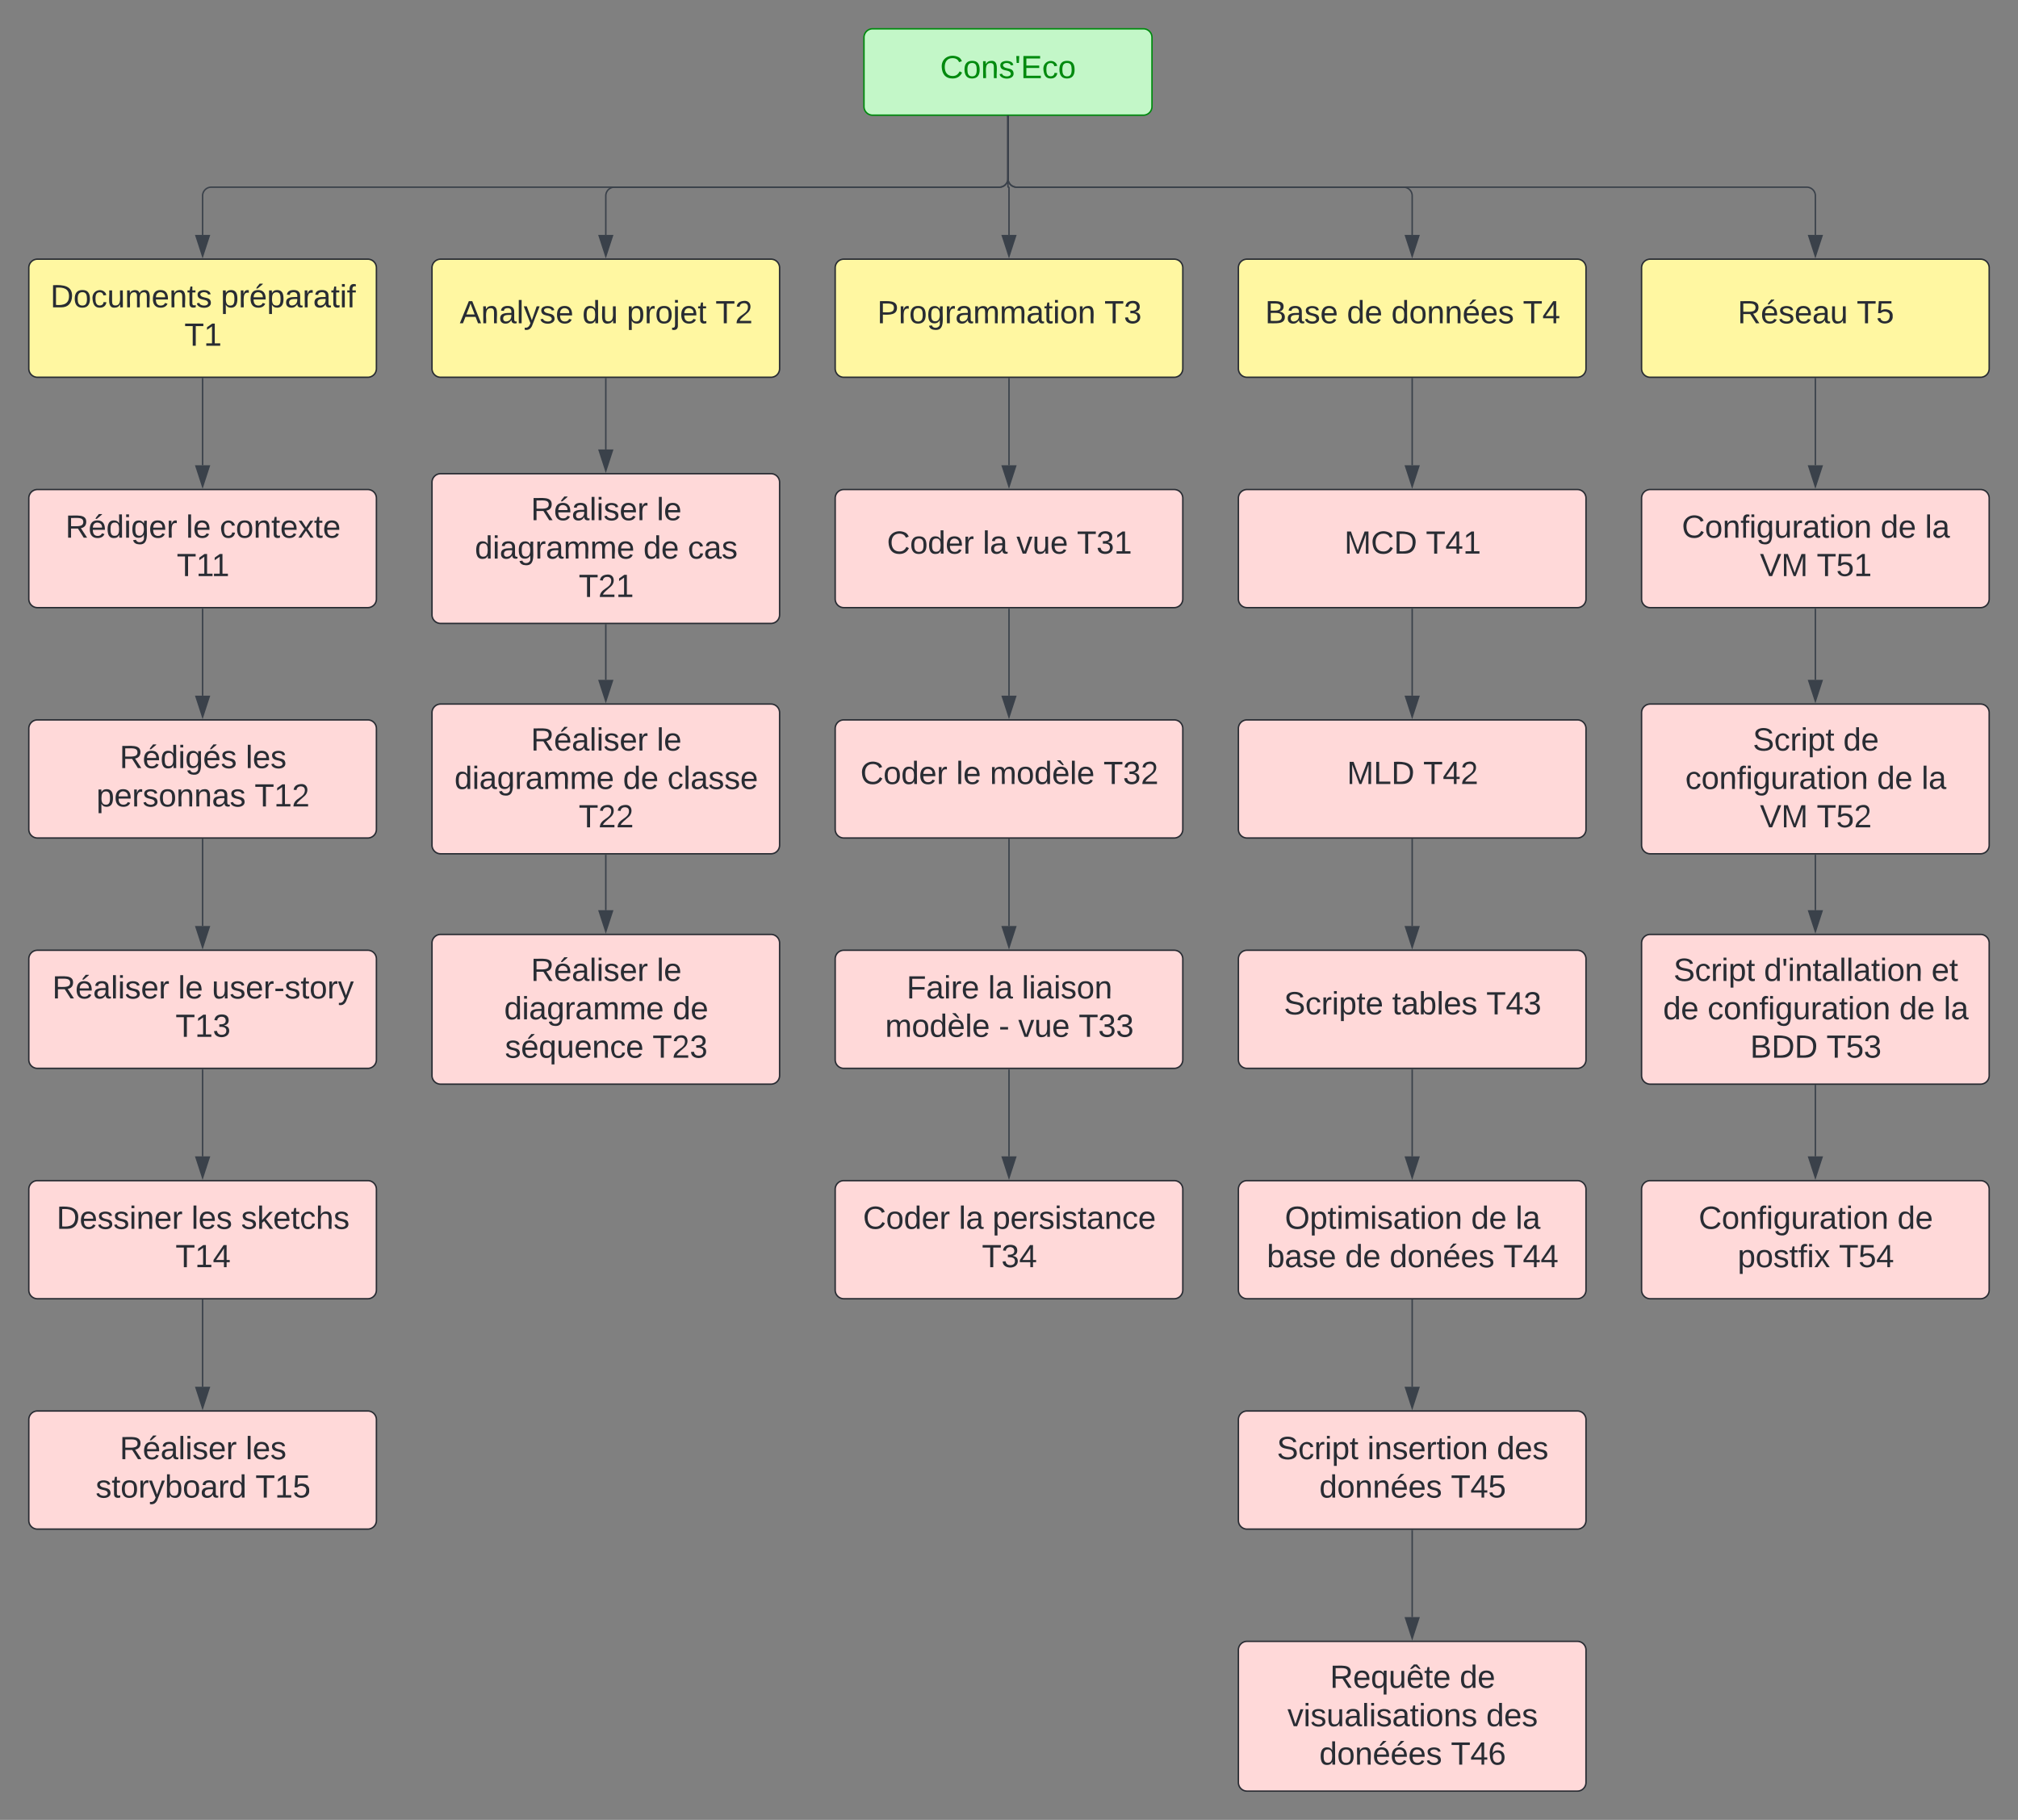 <svg xmlns="http://www.w3.org/2000/svg" xmlns:xlink="http://www.w3.org/1999/xlink" xmlns:lucid="lucid" width="1401.41" height="1264"><rect width="100%" height="100%" fill="#808080" stroke="none"/><g transform="translate(-120 -20)" lucid:page-tab-id="0_0"><path d="M720 46a6 6 0 0 1 6-6h188a6 6 0 0 1 6 6v48a6 6 0 0 1-6 6H726a6 6 0 0 1-6-6z" stroke="#008a0e" fill="#c3f7c8"/><use xlink:href="#a" transform="matrix(1,0,0,1,732,52) translate(40.87 22.278)"/><path d="M140 206a6 6 0 0 1 6-6h229.4a6 6 0 0 1 6 6v70.03a6 6 0 0 1-6 6H146a6 6 0 0 1-6-6z" stroke="#282c33" fill="#fff7a1"/><use xlink:href="#b" transform="matrix(1,0,0,1,152,212) translate(2.981 21.465)"/><use xlink:href="#c" transform="matrix(1,0,0,1,152,212) translate(121.377 21.465)"/><use xlink:href="#d" transform="matrix(1,0,0,1,152,212) translate(96.068 48.132)"/><path d="M420 206a6 6 0 0 1 6-6h229.4a6 6 0 0 1 6 6v70.03a6 6 0 0 1-6 6H426a6 6 0 0 1-6-6z" stroke="#282c33" fill="#fff7a1"/><use xlink:href="#e" transform="matrix(1,0,0,1,432,212) translate(7.272 32.528)"/><use xlink:href="#f" transform="matrix(1,0,0,1,432,212) translate(92.395 32.528)"/><use xlink:href="#g" transform="matrix(1,0,0,1,432,212) translate(123.259 32.528)"/><use xlink:href="#h" transform="matrix(1,0,0,1,432,212) translate(184.864 32.528)"/><path d="M700 206a6 6 0 0 1 6-6h229.4a6 6 0 0 1 6 6v70.03a6 6 0 0 1-6 6H706a6 6 0 0 1-6-6z" stroke="#282c33" fill="#fff7a1"/><use xlink:href="#i" transform="matrix(1,0,0,1,712,212) translate(17.21 32.528)"/><use xlink:href="#j" transform="matrix(1,0,0,1,712,212) translate(174.926 32.528)"/><path d="M980 206a6 6 0 0 1 6-6h229.4a6 6 0 0 1 6 6v70.03a6 6 0 0 1-6 6H986a6 6 0 0 1-6-6z" stroke="#282c33" fill="#fff7a1"/><use xlink:href="#k" transform="matrix(1,0,0,1,992,212) translate(6.562 32.528)"/><use xlink:href="#l" transform="matrix(1,0,0,1,992,212) translate(63.352 32.528)"/><use xlink:href="#m" transform="matrix(1,0,0,1,992,212) translate(94.216 32.528)"/><use xlink:href="#n" transform="matrix(1,0,0,1,992,212) translate(185.574 32.528)"/><path d="M1260 206a6 6 0 0 1 6-6h229.4a6 6 0 0 1 6 6v70.03a6 6 0 0 1-6 6H1266a6 6 0 0 1-6-6z" stroke="#282c33" fill="#fff7a1"/><use xlink:href="#o" transform="matrix(1,0,0,1,1272,212) translate(54.741 32.528)"/><use xlink:href="#p" transform="matrix(1,0,0,1,1272,212) translate(137.395 32.528)"/><path d="M820 100.96V144a6 6 0 0 1-6 6H266.7a6 6 0 0 0-6 6v27.15" stroke="#3a414a" fill="none"/><path d="M820.5 100.98h-1v-.52h1z" stroke="#3a414a" stroke-width=".05" fill="#3a414a"/><path d="M260.7 197.92l-4.63-14.27h9.27z" stroke="#3a414a" fill="#3a414a"/><path d="M820 100.96V144a6 6 0 0 1-6 6H546.7a6 6 0 0 0-6 6v27.15" stroke="#3a414a" fill="none"/><path d="M820.5 100.98h-1v-.52h1z" stroke="#3a414a" stroke-width=".05" fill="#3a414a"/><path d="M540.7 197.92l-4.63-14.27h9.27z" stroke="#3a414a" fill="#3a414a"/><path d="M820 100.96v48.7a.35.35 0 0 0 .35.34.35.35 0 0 1 .36.35v32.8" stroke="#3a414a" fill="none"/><path d="M820.5 100.98h-1v-.52h1z" stroke="#3a414a" stroke-width=".05" fill="#3a414a"/><path d="M820.7 197.92l-4.63-14.27h9.27z" stroke="#3a414a" fill="#3a414a"/><path d="M820 100.96V144a6 6 0 0 0 6 6h268.7a6 6 0 0 1 6 6v27.15" stroke="#3a414a" fill="none"/><path d="M820.5 100.98h-1v-.52h1z" stroke="#3a414a" stroke-width=".05" fill="#3a414a"/><path d="M1100.7 197.92l-4.63-14.27h9.27z" stroke="#3a414a" fill="#3a414a"/><path d="M820 100.96V144a6 6 0 0 0 6 6h548.7a6 6 0 0 1 6 6v27.15" stroke="#3a414a" fill="none"/><path d="M820.5 100.98h-1v-.52h1z" stroke="#3a414a" stroke-width=".05" fill="#3a414a"/><path d="M1380.7 197.92l-4.63-14.27h9.27z" stroke="#3a414a" fill="#3a414a"/><path d="M820.7 283v60.15" stroke="#3a414a" fill="none"/><path d="M821.2 283h-1v-.5h1z" stroke="#3a414a" stroke-width=".05" fill="#3a414a"/><path d="M820.7 357.92l-4.63-14.27h9.27z" stroke="#3a414a" fill="#3a414a"/><path d="M700 366a6 6 0 0 1 6-6h229.4a6 6 0 0 1 6 6v70.03a6 6 0 0 1-6 6H706a6 6 0 0 1-6-6z" stroke="#282c33" fill="#ffd9d9"/><use xlink:href="#q" transform="matrix(1,0,0,1,712,372) translate(23.938 32.528)"/><use xlink:href="#r" transform="matrix(1,0,0,1,712,372) translate(90.481 32.528)"/><use xlink:href="#s" transform="matrix(1,0,0,1,712,372) translate(113.877 32.528)"/><use xlink:href="#t" transform="matrix(1,0,0,1,712,372) translate(155.852 32.528)"/><path d="M820.7 443v60.15" stroke="#3a414a" fill="none"/><path d="M821.2 443h-1v-.5h1z" stroke="#3a414a" stroke-width=".05" fill="#3a414a"/><path d="M820.7 517.92l-4.63-14.27h9.27z" stroke="#3a414a" fill="#3a414a"/><path d="M700 526a6 6 0 0 1 6-6h229.4a6 6 0 0 1 6 6v70.03a6 6 0 0 1-6 6H706a6 6 0 0 1-6-6z" stroke="#282c33" fill="#ffd9d9"/><use xlink:href="#q" transform="matrix(1,0,0,1,712,532) translate(5.481 32.528)"/><use xlink:href="#u" transform="matrix(1,0,0,1,712,532) translate(72.025 32.528)"/><use xlink:href="#v" transform="matrix(1,0,0,1,712,532) translate(95.42 32.528)"/><use xlink:href="#w" transform="matrix(1,0,0,1,712,532) translate(174.309 32.528)"/><path d="M820.7 603v60.15" stroke="#3a414a" fill="none"/><path d="M821.2 603h-1v-.5h1z" stroke="#3a414a" stroke-width=".05" fill="#3a414a"/><path d="M820.7 677.92l-4.63-14.27h9.27z" stroke="#3a414a" fill="#3a414a"/><path d="M700 686a6 6 0 0 1 6-6h229.4a6 6 0 0 1 6 6v70.03a6 6 0 0 1-6 6H706a6 6 0 0 1-6-6z" stroke="#282c33" fill="#ffd9d9"/><use xlink:href="#x" transform="matrix(1,0,0,1,712,692) translate(37.611 21.465)"/><use xlink:href="#r" transform="matrix(1,0,0,1,712,692) translate(94.216 21.465)"/><use xlink:href="#y" transform="matrix(1,0,0,1,712,692) translate(117.611 21.465)"/><use xlink:href="#v" transform="matrix(1,0,0,1,712,692) translate(22.704 48.132)"/><use xlink:href="#z" transform="matrix(1,0,0,1,712,692) translate(101.593 48.132)"/><use xlink:href="#s" transform="matrix(1,0,0,1,712,692) translate(115.111 48.132)"/><use xlink:href="#A" transform="matrix(1,0,0,1,712,692) translate(157.086 48.132)"/><path d="M820.7 763v60.15" stroke="#3a414a" fill="none"/><path d="M821.2 763h-1v-.5h1z" stroke="#3a414a" stroke-width=".05" fill="#3a414a"/><path d="M820.7 837.92l-4.63-14.27h9.27z" stroke="#3a414a" fill="#3a414a"/><path d="M700 846a6 6 0 0 1 6-6h229.4a6 6 0 0 1 6 6v70.03a6 6 0 0 1-6 6H706a6 6 0 0 1-6-6z" stroke="#282c33" fill="#ffd9d9"/><use xlink:href="#q" transform="matrix(1,0,0,1,712,852) translate(7.302 21.465)"/><use xlink:href="#r" transform="matrix(1,0,0,1,712,852) translate(73.846 21.465)"/><use xlink:href="#B" transform="matrix(1,0,0,1,712,852) translate(97.241 21.465)"/><use xlink:href="#C" transform="matrix(1,0,0,1,712,852) translate(89.895 48.132)"/><path d="M140 366a6 6 0 0 1 6-6h229.4a6 6 0 0 1 6 6v70.03a6 6 0 0 1-6 6H146a6 6 0 0 1-6-6z" stroke="#282c33" fill="#ffd9d9"/><use xlink:href="#D" transform="matrix(1,0,0,1,152,372) translate(13.444 21.465)"/><use xlink:href="#u" transform="matrix(1,0,0,1,152,372) translate(97.21 21.465)"/><use xlink:href="#E" transform="matrix(1,0,0,1,152,372) translate(120.605 21.465)"/><use xlink:href="#F" transform="matrix(1,0,0,1,152,372) translate(90.728 48.132)"/><path d="M140 526a6 6 0 0 1 6-6h229.4a6 6 0 0 1 6 6v70.03a6 6 0 0 1-6 6H146a6 6 0 0 1-6-6z" stroke="#282c33" fill="#ffd9d9"/><use xlink:href="#G" transform="matrix(1,0,0,1,152,532) translate(51.068 21.465)"/><use xlink:href="#H" transform="matrix(1,0,0,1,152,532) translate(138.599 21.465)"/><use xlink:href="#I" transform="matrix(1,0,0,1,152,532) translate(34.988 48.132)"/><use xlink:href="#J" transform="matrix(1,0,0,1,152,532) translate(144.802 48.132)"/><path d="M140 686a6 6 0 0 1 6-6h229.4a6 6 0 0 1 6 6v70.03a6 6 0 0 1-6 6H146a6 6 0 0 1-6-6z" stroke="#282c33" fill="#ffd9d9"/><use xlink:href="#K" transform="matrix(1,0,0,1,152,692) translate(4.309 21.465)"/><use xlink:href="#L" transform="matrix(1,0,0,1,152,692) translate(91.716 21.465)"/><use xlink:href="#M" transform="matrix(1,0,0,1,152,692) translate(115.111 21.465)"/><use xlink:href="#N" transform="matrix(1,0,0,1,152,692) translate(89.895 48.132)"/><path d="M140 846a6 6 0 0 1 6-6h229.4a6 6 0 0 1 6 6v70.03a6 6 0 0 1-6 6H146a6 6 0 0 1-6-6z" stroke="#282c33" fill="#ffd9d9"/><use xlink:href="#O" transform="matrix(1,0,0,1,152,852) translate(7.272 21.465)"/><use xlink:href="#P" transform="matrix(1,0,0,1,152,852) translate(100.914 21.465)"/><use xlink:href="#Q" transform="matrix(1,0,0,1,152,852) translate(135.42 21.465)"/><use xlink:href="#R" transform="matrix(1,0,0,1,152,852) translate(89.895 48.132)"/><path d="M140 1006a6 6 0 0 1 6-6h229.4a6 6 0 0 1 6 6v70.03a6 6 0 0 1-6 6H146a6 6 0 0 1-6-6z" stroke="#282c33" fill="#ffd9d9"/><use xlink:href="#S" transform="matrix(1,0,0,1,152,1012) translate(51.13 21.465)"/><use xlink:href="#H" transform="matrix(1,0,0,1,152,1012) translate(138.537 21.465)"/><use xlink:href="#T" transform="matrix(1,0,0,1,152,1012) translate(34.401 48.132)"/><use xlink:href="#U" transform="matrix(1,0,0,1,152,1012) translate(145.389 48.132)"/><path d="M420 355a6 6 0 0 1 6-6h229.4a6 6 0 0 1 6 6v92a6 6 0 0 1-6 6H426a6 6 0 0 1-6-6z" stroke="#282c33" fill="#ffd9d9"/><use xlink:href="#S" transform="matrix(1,0,0,1,432,361.015) translate(56.685 20.278)"/><use xlink:href="#V" transform="matrix(1,0,0,1,432,361.015) translate(144.093 20.278)"/><use xlink:href="#W" transform="matrix(1,0,0,1,432,361.015) translate(17.765 46.944)"/><use xlink:href="#l" transform="matrix(1,0,0,1,432,361.015) translate(134.802 46.944)"/><use xlink:href="#X" transform="matrix(1,0,0,1,432,361.015) translate(165.667 46.944)"/><use xlink:href="#Y" transform="matrix(1,0,0,1,432,361.015) translate(89.895 73.611)"/><path d="M420 515a6 6 0 0 1 6-6h229.4a6 6 0 0 1 6 6v92a6 6 0 0 1-6 6H426a6 6 0 0 1-6-6z" stroke="#282c33" fill="#ffd9d9"/><use xlink:href="#S" transform="matrix(1,0,0,1,432,521.015) translate(56.685 20.278)"/><use xlink:href="#V" transform="matrix(1,0,0,1,432,521.015) translate(144.093 20.278)"/><use xlink:href="#W" transform="matrix(1,0,0,1,432,521.015) translate(3.599 46.944)"/><use xlink:href="#l" transform="matrix(1,0,0,1,432,521.015) translate(120.636 46.944)"/><use xlink:href="#Z" transform="matrix(1,0,0,1,432,521.015) translate(151.5 46.944)"/><use xlink:href="#aa" transform="matrix(1,0,0,1,432,521.015) translate(89.895 73.611)"/><path d="M420 675a6 6 0 0 1 6-6h229.4a6 6 0 0 1 6 6v92a6 6 0 0 1-6 6H426a6 6 0 0 1-6-6z" stroke="#282c33" fill="#ffd9d9"/><use xlink:href="#S" transform="matrix(1,0,0,1,432,681.015) translate(56.685 20.278)"/><use xlink:href="#V" transform="matrix(1,0,0,1,432,681.015) translate(144.093 20.278)"/><use xlink:href="#W" transform="matrix(1,0,0,1,432,681.015) translate(38.136 46.944)"/><use xlink:href="#ab" transform="matrix(1,0,0,1,432,681.015) translate(155.173 46.944)"/><use xlink:href="#ac" transform="matrix(1,0,0,1,432,681.015) translate(38.66 73.611)"/><use xlink:href="#ad" transform="matrix(1,0,0,1,432,681.015) translate(141.13 73.611)"/><path d="M260.7 283v60.15" stroke="#3a414a" fill="none"/><path d="M261.2 283h-1v-.5h1z" stroke="#3a414a" stroke-width=".05" fill="#3a414a"/><path d="M260.7 357.92l-4.63-14.27h9.27z" stroke="#3a414a" fill="#3a414a"/><path d="M260.7 443v60.15" stroke="#3a414a" fill="none"/><path d="M261.2 443h-1v-.5h1z" stroke="#3a414a" stroke-width=".05" fill="#3a414a"/><path d="M260.7 517.92l-4.63-14.27h9.27z" stroke="#3a414a" fill="#3a414a"/><path d="M260.7 603v60.15" stroke="#3a414a" fill="none"/><path d="M261.2 603h-1v-.5h1z" stroke="#3a414a" stroke-width=".05" fill="#3a414a"/><path d="M260.7 677.92l-4.63-14.27h9.27z" stroke="#3a414a" fill="#3a414a"/><path d="M260.7 763v60.15" stroke="#3a414a" fill="none"/><path d="M261.2 763h-1v-.5h1z" stroke="#3a414a" stroke-width=".05" fill="#3a414a"/><path d="M260.7 837.92l-4.63-14.27h9.27z" stroke="#3a414a" fill="#3a414a"/><path d="M260.7 923v60.15" stroke="#3a414a" fill="none"/><path d="M261.2 923h-1v-.5h1z" stroke="#3a414a" stroke-width=".05" fill="#3a414a"/><path d="M260.7 997.92l-4.63-14.27h9.27z" stroke="#3a414a" fill="#3a414a"/><path d="M540.7 283v49.17" stroke="#3a414a" fill="none"/><path d="M541.2 283h-1v-.5h1z" stroke="#3a414a" stroke-width=".05" fill="#3a414a"/><path d="M540.7 346.93l-4.63-14.26h9.27z" stroke="#3a414a" fill="#3a414a"/><path d="M540.7 453.98v38.2" stroke="#3a414a" fill="none"/><path d="M541.2 454h-1v-.52h1z" stroke="#3a414a" stroke-width=".05" fill="#3a414a"/><path d="M540.7 506.93l-4.63-14.26h9.27z" stroke="#3a414a" fill="#3a414a"/><path d="M540.7 613.98v38.2" stroke="#3a414a" fill="none"/><path d="M541.2 614h-1v-.52h1z" stroke="#3a414a" stroke-width=".05" fill="#3a414a"/><path d="M540.7 666.93l-4.63-14.26h9.27z" stroke="#3a414a" fill="#3a414a"/><path d="M1260 366a6 6 0 0 1 6-6h229.4a6 6 0 0 1 6 6v70.03a6 6 0 0 1-6 6H1266a6 6 0 0 1-6-6z" stroke="#282c33" fill="#ffd9d9"/><g><use xlink:href="#ae" transform="matrix(1,0,0,1,1272,372) translate(15.944 21.465)"/><use xlink:href="#l" transform="matrix(1,0,0,1,1272,372) translate(153.969 21.465)"/><use xlink:href="#af" transform="matrix(1,0,0,1,1272,372) translate(184.833 21.465)"/><use xlink:href="#ag" transform="matrix(1,0,0,1,1272,372) translate(70.173 48.132)"/><use xlink:href="#ah" transform="matrix(1,0,0,1,1272,372) translate(109.617 48.132)"/></g><path d="M1260 515a6 6 0 0 1 6-6h229.4a6 6 0 0 1 6 6v92a6 6 0 0 1-6 6H1266a6 6 0 0 1-6-6z" stroke="#282c33" fill="#ffd9d9"/><g><use xlink:href="#ai" transform="matrix(1,0,0,1,1272,521.015) translate(65.235 20.278)"/><use xlink:href="#ab" transform="matrix(1,0,0,1,1272,521.015) translate(128.074 20.278)"/><use xlink:href="#aj" transform="matrix(1,0,0,1,1272,521.015) translate(18.383 46.944)"/><use xlink:href="#l" transform="matrix(1,0,0,1,1272,521.015) translate(151.531 46.944)"/><use xlink:href="#af" transform="matrix(1,0,0,1,1272,521.015) translate(182.395 46.944)"/><use xlink:href="#ag" transform="matrix(1,0,0,1,1272,521.015) translate(70.173 73.611)"/><use xlink:href="#ak" transform="matrix(1,0,0,1,1272,521.015) translate(109.617 73.611)"/></g><path d="M1260 675a6 6 0 0 1 6-6h229.4a6 6 0 0 1 6 6v92a6 6 0 0 1-6 6H1266a6 6 0 0 1-6-6z" stroke="#282c33" fill="#ffd9d9"/><g><use xlink:href="#ai" transform="matrix(1,0,0,1,1272,681.015) translate(10.173 20.278)"/><use xlink:href="#al" transform="matrix(1,0,0,1,1272,681.015) translate(73.012 20.278)"/><use xlink:href="#am" transform="matrix(1,0,0,1,1272,681.015) translate(189.309 20.278)"/><use xlink:href="#l" transform="matrix(1,0,0,1,1272,681.015) translate(2.951 46.944)"/><use xlink:href="#aj" transform="matrix(1,0,0,1,1272,681.015) translate(33.815 46.944)"/><use xlink:href="#l" transform="matrix(1,0,0,1,1272,681.015) translate(166.963 46.944)"/><use xlink:href="#af" transform="matrix(1,0,0,1,1272,681.015) translate(197.827 46.944)"/><use xlink:href="#an" transform="matrix(1,0,0,1,1272,681.015) translate(63.414 73.611)"/><use xlink:href="#ao" transform="matrix(1,0,0,1,1272,681.015) translate(116.377 73.611)"/></g><path d="M1260 846a6 6 0 0 1 6-6h229.4a6 6 0 0 1 6 6v70.03a6 6 0 0 1-6 6H1266a6 6 0 0 1-6-6z" stroke="#282c33" fill="#ffd9d9"/><g><use xlink:href="#ae" transform="matrix(1,0,0,1,1272,852) translate(27.642 21.465)"/><use xlink:href="#ab" transform="matrix(1,0,0,1,1272,852) translate(165.667 21.465)"/><use xlink:href="#ap" transform="matrix(1,0,0,1,1272,852) translate(54.741 48.132)"/><use xlink:href="#aq" transform="matrix(1,0,0,1,1272,852) translate(125.049 48.132)"/></g><path d="M980 366a6 6 0 0 1 6-6h229.4a6 6 0 0 1 6 6v70.03a6 6 0 0 1-6 6H986a6 6 0 0 1-6-6z" stroke="#282c33" fill="#ffd9d9"/><g><use xlink:href="#ar" transform="matrix(1,0,0,1,992,372) translate(61.593 32.528)"/><use xlink:href="#as" transform="matrix(1,0,0,1,992,372) translate(118.198 32.528)"/></g><path d="M980 526a6 6 0 0 1 6-6h229.4a6 6 0 0 1 6 6v70.03a6 6 0 0 1-6 6H986a6 6 0 0 1-6-6z" stroke="#282c33" fill="#ffd9d9"/><g><use xlink:href="#at" transform="matrix(1,0,0,1,992,532) translate(63.414 32.528)"/><use xlink:href="#au" transform="matrix(1,0,0,1,992,532) translate(116.377 32.528)"/></g><path d="M980 686a6 6 0 0 1 6-6h229.4a6 6 0 0 1 6 6v70.03a6 6 0 0 1-6 6H986a6 6 0 0 1-6-6z" stroke="#282c33" fill="#ffd9d9"/><g><use xlink:href="#av" transform="matrix(1,0,0,1,992,692) translate(19.617 32.528)"/><use xlink:href="#aw" transform="matrix(1,0,0,1,992,692) translate(94.802 32.528)"/><use xlink:href="#ax" transform="matrix(1,0,0,1,992,692) translate(160.173 32.528)"/></g><path d="M980 846a6 6 0 0 1 6-6h229.4a6 6 0 0 1 6 6v70.03a6 6 0 0 1-6 6H986a6 6 0 0 1-6-6z" stroke="#282c33" fill="#ffd9d9"/><g><use xlink:href="#ay" transform="matrix(1,0,0,1,992,852) translate(20.265 21.465)"/><use xlink:href="#l" transform="matrix(1,0,0,1,992,852) translate(149.648 21.465)"/><use xlink:href="#af" transform="matrix(1,0,0,1,992,852) translate(180.512 21.465)"/><use xlink:href="#az" transform="matrix(1,0,0,1,992,852) translate(7.796 48.132)"/><use xlink:href="#l" transform="matrix(1,0,0,1,992,852) translate(62.117 48.132)"/><use xlink:href="#aA" transform="matrix(1,0,0,1,992,852) translate(92.981 48.132)"/><use xlink:href="#aB" transform="matrix(1,0,0,1,992,852) translate(171.994 48.132)"/></g><path d="M980 1006a6 6 0 0 1 6-6h229.4a6 6 0 0 1 6 6v70.03a6 6 0 0 1-6 6H986a6 6 0 0 1-6-6z" stroke="#282c33" fill="#ffd9d9"/><g><use xlink:href="#ai" transform="matrix(1,0,0,1,992,1012) translate(14.71 21.465)"/><use xlink:href="#aC" transform="matrix(1,0,0,1,992,1012) translate(77.549 21.465)"/><use xlink:href="#aD" transform="matrix(1,0,0,1,992,1012) translate(167.488 21.465)"/><use xlink:href="#m" transform="matrix(1,0,0,1,992,1012) translate(44.216 48.132)"/><use xlink:href="#aE" transform="matrix(1,0,0,1,992,1012) translate(135.574 48.132)"/></g><path d="M980 1166a6 6 0 0 1 6-6h229.4a6 6 0 0 1 6 6v92a6 6 0 0 1-6 6H986a6 6 0 0 1-6-6z" stroke="#282c33" fill="#ffd9d9"/><g><use xlink:href="#aF" transform="matrix(1,0,0,1,992,1172) translate(51.623 20.278)"/><use xlink:href="#ab" transform="matrix(1,0,0,1,992,1172) translate(141.685 20.278)"/><use xlink:href="#aG" transform="matrix(1,0,0,1,992,1172) translate(22.086 46.944)"/><use xlink:href="#aD" transform="matrix(1,0,0,1,992,1172) translate(160.111 46.944)"/><use xlink:href="#aH" transform="matrix(1,0,0,1,992,1172) translate(44.216 73.611)"/><use xlink:href="#aI" transform="matrix(1,0,0,1,992,1172) translate(135.574 73.611)"/></g><path d="M1100.7 283v60.15" stroke="#3a414a" fill="none"/><path d="M1101.2 283h-1v-.5h1z" stroke="#3a414a" stroke-width=".05" fill="#3a414a"/><path d="M1100.7 357.92l-4.63-14.27h9.27z" stroke="#3a414a" fill="#3a414a"/><path d="M1100.7 443v60.15" stroke="#3a414a" fill="none"/><path d="M1101.2 443h-1v-.5h1z" stroke="#3a414a" stroke-width=".05" fill="#3a414a"/><path d="M1100.7 517.92l-4.63-14.27h9.27z" stroke="#3a414a" fill="#3a414a"/><path d="M1100.7 603v60.15" stroke="#3a414a" fill="none"/><path d="M1101.2 603h-1v-.5h1z" stroke="#3a414a" stroke-width=".05" fill="#3a414a"/><path d="M1100.7 677.92l-4.63-14.27h9.27z" stroke="#3a414a" fill="#3a414a"/><path d="M1100.7 763v60.15" stroke="#3a414a" fill="none"/><path d="M1101.2 763h-1v-.5h1z" stroke="#3a414a" stroke-width=".05" fill="#3a414a"/><path d="M1100.7 837.92l-4.63-14.27h9.27z" stroke="#3a414a" fill="#3a414a"/><path d="M1100.7 923v60.15" stroke="#3a414a" fill="none"/><path d="M1101.2 923h-1v-.5h1z" stroke="#3a414a" stroke-width=".05" fill="#3a414a"/><path d="M1100.7 997.92l-4.63-14.27h9.27z" stroke="#3a414a" fill="#3a414a"/><path d="M1100.7 1083v60.15" stroke="#3a414a" fill="none"/><path d="M1101.2 1083h-1v-.5h1z" stroke="#3a414a" stroke-width=".05" fill="#3a414a"/><path d="M1100.7 1157.92l-4.63-14.27h9.27z" stroke="#3a414a" fill="#3a414a"/><path d="M1380.7 283v60.15" stroke="#3a414a" fill="none"/><path d="M1381.2 283h-1v-.5h1z" stroke="#3a414a" stroke-width=".05" fill="#3a414a"/><path d="M1380.7 357.92l-4.63-14.27h9.27z" stroke="#3a414a" fill="#3a414a"/><path d="M1380.7 443v49.17" stroke="#3a414a" fill="none"/><path d="M1381.2 443h-1v-.5h1z" stroke="#3a414a" stroke-width=".05" fill="#3a414a"/><path d="M1380.7 506.93l-4.63-14.26h9.27z" stroke="#3a414a" fill="#3a414a"/><path d="M1380.7 613.98v38.2" stroke="#3a414a" fill="none"/><path d="M1381.2 614h-1v-.52h1z" stroke="#3a414a" stroke-width=".05" fill="#3a414a"/><path d="M1380.7 666.93l-4.63-14.26h9.27z" stroke="#3a414a" fill="#3a414a"/><path d="M1380.7 773.98v49.17" stroke="#3a414a" fill="none"/><path d="M1381.2 774h-1v-.52h1z" stroke="#3a414a" stroke-width=".05" fill="#3a414a"/><path d="M1380.7 837.92l-4.63-14.27h9.27z" stroke="#3a414a" fill="#3a414a"/><defs><path fill="#008a0e" d="M212-179c-10-28-35-45-73-45-59 0-87 40-87 99 0 60 29 101 89 101 43 0 62-24 78-52l27 14C228-24 195 4 139 4 59 4 22-46 18-125c-6-104 99-153 187-111 19 9 31 26 39 46" id="aJ"/><path fill="#008a0e" d="M100-194c62-1 85 37 85 99 1 63-27 99-86 99S16-35 15-95c0-66 28-99 85-99zM99-20c44 1 53-31 53-75 0-43-8-75-51-75s-53 32-53 75 10 74 51 75" id="aK"/><path fill="#008a0e" d="M117-194c89-4 53 116 60 194h-32v-121c0-31-8-49-39-48C34-167 62-67 57 0H25l-1-190h30c1 10-1 24 2 32 11-22 29-35 61-36" id="aL"/><path fill="#008a0e" d="M135-143c-3-34-86-38-87 0 15 53 115 12 119 90S17 21 10-45l28-5c4 36 97 45 98 0-10-56-113-15-118-90-4-57 82-63 122-42 12 7 21 19 24 35" id="aM"/><path fill="#008a0e" d="M47-170H22l-4-78h33" id="aN"/><path fill="#008a0e" d="M30 0v-248h187v28H63v79h144v27H63v87h162V0H30" id="aO"/><path fill="#008a0e" d="M96-169c-40 0-48 33-48 73s9 75 48 75c24 0 41-14 43-38l32 2c-6 37-31 61-74 61-59 0-76-41-82-99-10-93 101-131 147-64 4 7 5 14 7 22l-32 3c-4-21-16-35-41-35" id="aP"/><g id="a"><use transform="matrix(0.062,0,0,0.062,0,0)" xlink:href="#aJ"/><use transform="matrix(0.062,0,0,0.062,15.988,0)" xlink:href="#aK"/><use transform="matrix(0.062,0,0,0.062,28.333,0)" xlink:href="#aL"/><use transform="matrix(0.062,0,0,0.062,40.679,0)" xlink:href="#aM"/><use transform="matrix(0.062,0,0,0.062,51.79,0)" xlink:href="#aN"/><use transform="matrix(0.062,0,0,0.062,55.988,0)" xlink:href="#aO"/><use transform="matrix(0.062,0,0,0.062,70.802,0)" xlink:href="#aP"/><use transform="matrix(0.062,0,0,0.062,81.914,0)" xlink:href="#aK"/></g><path fill="#282c33" d="M30-248c118-7 216 8 213 122C240-48 200 0 122 0H30v-248zM63-27c89 8 146-16 146-99s-60-101-146-95v194" id="aQ"/><path fill="#282c33" d="M100-194c62-1 85 37 85 99 1 63-27 99-86 99S16-35 15-95c0-66 28-99 85-99zM99-20c44 1 53-31 53-75 0-43-8-75-51-75s-53 32-53 75 10 74 51 75" id="aR"/><path fill="#282c33" d="M96-169c-40 0-48 33-48 73s9 75 48 75c24 0 41-14 43-38l32 2c-6 37-31 61-74 61-59 0-76-41-82-99-10-93 101-131 147-64 4 7 5 14 7 22l-32 3c-4-21-16-35-41-35" id="aS"/><path fill="#282c33" d="M84 4C-5 8 30-112 23-190h32v120c0 31 7 50 39 49 72-2 45-101 50-169h31l1 190h-30c-1-10 1-25-2-33-11 22-28 36-60 37" id="aT"/><path fill="#282c33" d="M210-169c-67 3-38 105-44 169h-31v-121c0-29-5-50-35-48C34-165 62-65 56 0H25l-1-190h30c1 10-1 24 2 32 10-44 99-50 107 0 11-21 27-35 58-36 85-2 47 119 55 194h-31v-121c0-29-5-49-35-48" id="aU"/><path fill="#282c33" d="M100-194c63 0 86 42 84 106H49c0 40 14 67 53 68 26 1 43-12 49-29l28 8c-11 28-37 45-77 45C44 4 14-33 15-96c1-61 26-98 85-98zm52 81c6-60-76-77-97-28-3 7-6 17-6 28h103" id="aV"/><path fill="#282c33" d="M117-194c89-4 53 116 60 194h-32v-121c0-31-8-49-39-48C34-167 62-67 57 0H25l-1-190h30c1 10-1 24 2 32 11-22 29-35 61-36" id="aW"/><path fill="#282c33" d="M59-47c-2 24 18 29 38 22v24C64 9 27 4 27-40v-127H5v-23h24l9-43h21v43h35v23H59v120" id="aX"/><path fill="#282c33" d="M135-143c-3-34-86-38-87 0 15 53 115 12 119 90S17 21 10-45l28-5c4 36 97 45 98 0-10-56-113-15-118-90-4-57 82-63 122-42 12 7 21 19 24 35" id="aY"/><g id="b"><use transform="matrix(0.062,0,0,0.062,0,0)" xlink:href="#aQ"/><use transform="matrix(0.062,0,0,0.062,15.988,0)" xlink:href="#aR"/><use transform="matrix(0.062,0,0,0.062,28.333,0)" xlink:href="#aS"/><use transform="matrix(0.062,0,0,0.062,39.444,0)" xlink:href="#aT"/><use transform="matrix(0.062,0,0,0.062,51.79,0)" xlink:href="#aU"/><use transform="matrix(0.062,0,0,0.062,70.247,0)" xlink:href="#aV"/><use transform="matrix(0.062,0,0,0.062,82.593,0)" xlink:href="#aW"/><use transform="matrix(0.062,0,0,0.062,94.938,0)" xlink:href="#aX"/><use transform="matrix(0.062,0,0,0.062,101.111,0)" xlink:href="#aY"/></g><path fill="#282c33" d="M115-194c55 1 70 41 70 98S169 2 115 4C84 4 66-9 55-30l1 105H24l-1-265h31l2 30c10-21 28-34 59-34zm-8 174c40 0 45-34 45-75s-6-73-45-74c-42 0-51 32-51 76 0 43 10 73 51 73" id="aZ"/><path fill="#282c33" d="M114-163C36-179 61-72 57 0H25l-1-190h30c1 12-1 29 2 39 6-27 23-49 58-41v29" id="ba"/><path fill="#282c33" d="M100-194c63 0 86 42 84 106H49c0 40 14 67 53 68 26 1 43-12 49-29l28 8c-11 28-37 45-77 45C44 4 14-33 15-96c1-61 26-98 85-98zm52 81c6-60-76-77-97-28-3 7-6 17-6 28h103zm-74-98c8-23 27-35 38-54h36v5l-58 49H78" id="bb"/><path fill="#282c33" d="M141-36C126-15 110 5 73 4 37 3 15-17 15-53c-1-64 63-63 125-63 3-35-9-54-41-54-24 1-41 7-42 31l-33-3c5-37 33-52 76-52 45 0 72 20 72 64v82c-1 20 7 32 28 27v20c-31 9-61-2-59-35zM48-53c0 20 12 33 32 33 41-3 63-29 60-74-43 2-92-5-92 41" id="bc"/><path fill="#282c33" d="M24-231v-30h32v30H24zM24 0v-190h32V0H24" id="bd"/><path fill="#282c33" d="M101-234c-31-9-42 10-38 44h38v23H63V0H32v-167H5v-23h27c-7-52 17-82 69-68v24" id="be"/><g id="c"><use transform="matrix(0.062,0,0,0.062,0,0)" xlink:href="#aZ"/><use transform="matrix(0.062,0,0,0.062,12.346,0)" xlink:href="#ba"/><use transform="matrix(0.062,0,0,0.062,19.691,0)" xlink:href="#bb"/><use transform="matrix(0.062,0,0,0.062,32.037,0)" xlink:href="#aZ"/><use transform="matrix(0.062,0,0,0.062,44.383,0)" xlink:href="#bc"/><use transform="matrix(0.062,0,0,0.062,56.728,0)" xlink:href="#ba"/><use transform="matrix(0.062,0,0,0.062,64.074,0)" xlink:href="#bc"/><use transform="matrix(0.062,0,0,0.062,76.42,0)" xlink:href="#aX"/><use transform="matrix(0.062,0,0,0.062,82.593,0)" xlink:href="#bd"/><use transform="matrix(0.062,0,0,0.062,87.469,0)" xlink:href="#be"/></g><path fill="#282c33" d="M127-220V0H93v-220H8v-28h204v28h-85" id="bf"/><path fill="#282c33" d="M27 0v-27h64v-190l-56 39v-29l58-41h29v221h61V0H27" id="bg"/><g id="d"><use transform="matrix(0.062,0,0,0.062,0,0)" xlink:href="#bf"/><use transform="matrix(0.062,0,0,0.062,13.519,0)" xlink:href="#bg"/></g><path fill="#282c33" d="M205 0l-28-72H64L36 0H1l101-248h38L239 0h-34zm-38-99l-47-123c-12 45-31 82-46 123h93" id="bh"/><path fill="#282c33" d="M24 0v-261h32V0H24" id="bi"/><path fill="#282c33" d="M179-190L93 31C79 59 56 82 12 73V49c39 6 53-20 64-50L1-190h34L92-34l54-156h33" id="bj"/><g id="e"><use transform="matrix(0.062,0,0,0.062,0,0)" xlink:href="#bh"/><use transform="matrix(0.062,0,0,0.062,14.815,0)" xlink:href="#aW"/><use transform="matrix(0.062,0,0,0.062,27.16,0)" xlink:href="#bc"/><use transform="matrix(0.062,0,0,0.062,39.506,0)" xlink:href="#bi"/><use transform="matrix(0.062,0,0,0.062,44.383,0)" xlink:href="#bj"/><use transform="matrix(0.062,0,0,0.062,55.494,0)" xlink:href="#aY"/><use transform="matrix(0.062,0,0,0.062,66.605,0)" xlink:href="#aV"/></g><path fill="#282c33" d="M85-194c31 0 48 13 60 33l-1-100h32l1 261h-30c-2-10 0-23-3-31C134-8 116 4 85 4 32 4 16-35 15-94c0-66 23-100 70-100zm9 24c-40 0-46 34-46 75 0 40 6 74 45 74 42 0 51-32 51-76 0-42-9-74-50-73" id="bk"/><g id="f"><use transform="matrix(0.062,0,0,0.062,0,0)" xlink:href="#bk"/><use transform="matrix(0.062,0,0,0.062,12.346,0)" xlink:href="#aT"/></g><path fill="#282c33" d="M24-231v-30h32v30H24zM-9 49c24 4 33-6 33-30v-209h32V24c2 40-23 58-65 49V49" id="bl"/><g id="g"><use transform="matrix(0.062,0,0,0.062,0,0)" xlink:href="#aZ"/><use transform="matrix(0.062,0,0,0.062,12.346,0)" xlink:href="#ba"/><use transform="matrix(0.062,0,0,0.062,19.691,0)" xlink:href="#aR"/><use transform="matrix(0.062,0,0,0.062,32.037,0)" xlink:href="#bl"/><use transform="matrix(0.062,0,0,0.062,36.914,0)" xlink:href="#aV"/><use transform="matrix(0.062,0,0,0.062,49.259,0)" xlink:href="#aX"/></g><path fill="#282c33" d="M101-251c82-7 93 87 43 132L82-64C71-53 59-42 53-27h129V0H18c2-99 128-94 128-182 0-28-16-43-45-43s-46 15-49 41l-32-3c6-41 34-60 81-64" id="bm"/><g id="h"><use transform="matrix(0.062,0,0,0.062,0,0)" xlink:href="#bf"/><use transform="matrix(0.062,0,0,0.062,13.519,0)" xlink:href="#bm"/></g><path fill="#282c33" d="M30-248c87 1 191-15 191 75 0 78-77 80-158 76V0H30v-248zm33 125c57 0 124 11 124-50 0-59-68-47-124-48v98" id="bn"/><path fill="#282c33" d="M177-190C167-65 218 103 67 71c-23-6-38-20-44-43l32-5c15 47 100 32 89-28v-30C133-14 115 1 83 1 29 1 15-40 15-95c0-56 16-97 71-98 29-1 48 16 59 35 1-10 0-23 2-32h30zM94-22c36 0 50-32 50-73 0-42-14-75-50-75-39 0-46 34-46 75s6 73 46 73" id="bo"/><g id="i"><use transform="matrix(0.062,0,0,0.062,0,0)" xlink:href="#bn"/><use transform="matrix(0.062,0,0,0.062,14.815,0)" xlink:href="#ba"/><use transform="matrix(0.062,0,0,0.062,22.16,0)" xlink:href="#aR"/><use transform="matrix(0.062,0,0,0.062,34.506,0)" xlink:href="#bo"/><use transform="matrix(0.062,0,0,0.062,46.852,0)" xlink:href="#ba"/><use transform="matrix(0.062,0,0,0.062,54.198,0)" xlink:href="#bc"/><use transform="matrix(0.062,0,0,0.062,66.543,0)" xlink:href="#aU"/><use transform="matrix(0.062,0,0,0.062,85,0)" xlink:href="#aU"/><use transform="matrix(0.062,0,0,0.062,103.457,0)" xlink:href="#bc"/><use transform="matrix(0.062,0,0,0.062,115.802,0)" xlink:href="#aX"/><use transform="matrix(0.062,0,0,0.062,121.975,0)" xlink:href="#bd"/><use transform="matrix(0.062,0,0,0.062,126.852,0)" xlink:href="#aR"/><use transform="matrix(0.062,0,0,0.062,139.198,0)" xlink:href="#aW"/></g><path fill="#282c33" d="M126-127c33 6 58 20 58 59 0 88-139 92-164 29-3-8-5-16-6-25l32-3c6 27 21 44 54 44 32 0 52-15 52-46 0-38-36-46-79-43v-28c39 1 72-4 72-42 0-27-17-43-46-43-28 0-47 15-49 41l-32-3c6-42 35-63 81-64 48-1 79 21 79 65 0 36-21 52-52 59" id="bp"/><g id="j"><use transform="matrix(0.062,0,0,0.062,0,0)" xlink:href="#bf"/><use transform="matrix(0.062,0,0,0.062,13.519,0)" xlink:href="#bp"/></g><path fill="#282c33" d="M160-131c35 5 61 23 61 61C221 17 115-2 30 0v-248c76 3 177-17 177 60 0 33-19 50-47 57zm-97-11c50-1 110 9 110-42 0-47-63-36-110-37v79zm0 115c55-2 124 14 124-45 0-56-70-42-124-44v89" id="bq"/><g id="k"><use transform="matrix(0.062,0,0,0.062,0,0)" xlink:href="#bq"/><use transform="matrix(0.062,0,0,0.062,14.815,0)" xlink:href="#bc"/><use transform="matrix(0.062,0,0,0.062,27.16,0)" xlink:href="#aY"/><use transform="matrix(0.062,0,0,0.062,38.272,0)" xlink:href="#aV"/></g><g id="l"><use transform="matrix(0.062,0,0,0.062,0,0)" xlink:href="#bk"/><use transform="matrix(0.062,0,0,0.062,12.346,0)" xlink:href="#aV"/></g><g id="m"><use transform="matrix(0.062,0,0,0.062,0,0)" xlink:href="#bk"/><use transform="matrix(0.062,0,0,0.062,12.346,0)" xlink:href="#aR"/><use transform="matrix(0.062,0,0,0.062,24.691,0)" xlink:href="#aW"/><use transform="matrix(0.062,0,0,0.062,37.037,0)" xlink:href="#aW"/><use transform="matrix(0.062,0,0,0.062,49.383,0)" xlink:href="#bb"/><use transform="matrix(0.062,0,0,0.062,61.728,0)" xlink:href="#aV"/><use transform="matrix(0.062,0,0,0.062,74.074,0)" xlink:href="#aY"/></g><path fill="#282c33" d="M155-56V0h-30v-56H8v-25l114-167h33v167h35v25h-35zm-30-156c-27 46-58 90-88 131h88v-131" id="br"/><g id="n"><use transform="matrix(0.062,0,0,0.062,0,0)" xlink:href="#bf"/><use transform="matrix(0.062,0,0,0.062,13.519,0)" xlink:href="#br"/></g><path fill="#282c33" d="M233-177c-1 41-23 64-60 70L243 0h-38l-65-103H63V0H30v-248c88 3 205-21 203 71zM63-129c60-2 137 13 137-47 0-61-80-42-137-45v92" id="bs"/><g id="o"><use transform="matrix(0.062,0,0,0.062,0,0)" xlink:href="#bs"/><use transform="matrix(0.062,0,0,0.062,15.988,0)" xlink:href="#bb"/><use transform="matrix(0.062,0,0,0.062,28.333,0)" xlink:href="#aY"/><use transform="matrix(0.062,0,0,0.062,39.444,0)" xlink:href="#aV"/><use transform="matrix(0.062,0,0,0.062,51.79,0)" xlink:href="#bc"/><use transform="matrix(0.062,0,0,0.062,64.136,0)" xlink:href="#aT"/></g><path fill="#282c33" d="M54-142c48-35 137-8 131 61C196 18 31 33 14-55l32-4c7 23 22 37 52 37 35-1 51-22 54-58 4-55-73-65-99-34H22l8-134h141v27H59" id="bt"/><g id="p"><use transform="matrix(0.062,0,0,0.062,0,0)" xlink:href="#bf"/><use transform="matrix(0.062,0,0,0.062,13.519,0)" xlink:href="#bt"/></g><path fill="#282c33" d="M212-179c-10-28-35-45-73-45-59 0-87 40-87 99 0 60 29 101 89 101 43 0 62-24 78-52l27 14C228-24 195 4 139 4 59 4 22-46 18-125c-6-104 99-153 187-111 19 9 31 26 39 46" id="bu"/><g id="q"><use transform="matrix(0.062,0,0,0.062,0,0)" xlink:href="#bu"/><use transform="matrix(0.062,0,0,0.062,15.988,0)" xlink:href="#aR"/><use transform="matrix(0.062,0,0,0.062,28.333,0)" xlink:href="#bk"/><use transform="matrix(0.062,0,0,0.062,40.679,0)" xlink:href="#aV"/><use transform="matrix(0.062,0,0,0.062,53.025,0)" xlink:href="#ba"/></g><g id="r"><use transform="matrix(0.062,0,0,0.062,0,0)" xlink:href="#bi"/><use transform="matrix(0.062,0,0,0.062,4.877,0)" xlink:href="#bc"/></g><path fill="#282c33" d="M108 0H70L1-190h34L89-25l56-165h34" id="bv"/><g id="s"><use transform="matrix(0.062,0,0,0.062,0,0)" xlink:href="#bv"/><use transform="matrix(0.062,0,0,0.062,11.111,0)" xlink:href="#aT"/><use transform="matrix(0.062,0,0,0.062,23.457,0)" xlink:href="#aV"/></g><g id="t"><use transform="matrix(0.062,0,0,0.062,0,0)" xlink:href="#bf"/><use transform="matrix(0.062,0,0,0.062,13.519,0)" xlink:href="#bp"/><use transform="matrix(0.062,0,0,0.062,25.864,0)" xlink:href="#bg"/></g><g id="u"><use transform="matrix(0.062,0,0,0.062,0,0)" xlink:href="#bi"/><use transform="matrix(0.062,0,0,0.062,4.877,0)" xlink:href="#aV"/></g><path fill="#282c33" d="M100-194c63 0 86 42 84 106H49c0 40 14 67 53 68 26 1 43-12 49-29l28 8c-11 28-37 45-77 45C44 4 14-33 15-96c1-61 26-98 85-98zm52 81c6-60-76-77-97-28-3 7-6 17-6 28h103zm-36-98l-58-49v-5h36c12 19 30 32 38 54h-16" id="bw"/><g id="v"><use transform="matrix(0.062,0,0,0.062,0,0)" xlink:href="#aU"/><use transform="matrix(0.062,0,0,0.062,18.457,0)" xlink:href="#aR"/><use transform="matrix(0.062,0,0,0.062,30.802,0)" xlink:href="#bk"/><use transform="matrix(0.062,0,0,0.062,43.148,0)" xlink:href="#bw"/><use transform="matrix(0.062,0,0,0.062,55.494,0)" xlink:href="#bi"/><use transform="matrix(0.062,0,0,0.062,60.37,0)" xlink:href="#aV"/></g><g id="w"><use transform="matrix(0.062,0,0,0.062,0,0)" xlink:href="#bf"/><use transform="matrix(0.062,0,0,0.062,13.519,0)" xlink:href="#bp"/><use transform="matrix(0.062,0,0,0.062,25.864,0)" xlink:href="#bm"/></g><path fill="#282c33" d="M63-220v92h138v28H63V0H30v-248h175v28H63" id="bx"/><g id="x"><use transform="matrix(0.062,0,0,0.062,0,0)" xlink:href="#bx"/><use transform="matrix(0.062,0,0,0.062,13.519,0)" xlink:href="#bc"/><use transform="matrix(0.062,0,0,0.062,25.864,0)" xlink:href="#bd"/><use transform="matrix(0.062,0,0,0.062,30.741,0)" xlink:href="#ba"/><use transform="matrix(0.062,0,0,0.062,38.086,0)" xlink:href="#aV"/></g><g id="y"><use transform="matrix(0.062,0,0,0.062,0,0)" xlink:href="#bi"/><use transform="matrix(0.062,0,0,0.062,4.877,0)" xlink:href="#bd"/><use transform="matrix(0.062,0,0,0.062,9.753,0)" xlink:href="#bc"/><use transform="matrix(0.062,0,0,0.062,22.099,0)" xlink:href="#bd"/><use transform="matrix(0.062,0,0,0.062,26.975,0)" xlink:href="#aY"/><use transform="matrix(0.062,0,0,0.062,38.086,0)" xlink:href="#aR"/><use transform="matrix(0.062,0,0,0.062,50.432,0)" xlink:href="#aW"/></g><path fill="#282c33" d="M16-82v-28h88v28H16" id="by"/><use transform="matrix(0.062,0,0,0.062,0,0)" xlink:href="#by" id="z"/><g id="A"><use transform="matrix(0.062,0,0,0.062,0,0)" xlink:href="#bf"/><use transform="matrix(0.062,0,0,0.062,13.519,0)" xlink:href="#bp"/><use transform="matrix(0.062,0,0,0.062,25.864,0)" xlink:href="#bp"/></g><g id="B"><use transform="matrix(0.062,0,0,0.062,0,0)" xlink:href="#aZ"/><use transform="matrix(0.062,0,0,0.062,12.346,0)" xlink:href="#aV"/><use transform="matrix(0.062,0,0,0.062,24.691,0)" xlink:href="#ba"/><use transform="matrix(0.062,0,0,0.062,32.037,0)" xlink:href="#aY"/><use transform="matrix(0.062,0,0,0.062,43.148,0)" xlink:href="#bd"/><use transform="matrix(0.062,0,0,0.062,48.025,0)" xlink:href="#aY"/><use transform="matrix(0.062,0,0,0.062,59.136,0)" xlink:href="#aX"/><use transform="matrix(0.062,0,0,0.062,65.309,0)" xlink:href="#bc"/><use transform="matrix(0.062,0,0,0.062,77.654,0)" xlink:href="#aW"/><use transform="matrix(0.062,0,0,0.062,90,0)" xlink:href="#aS"/><use transform="matrix(0.062,0,0,0.062,101.111,0)" xlink:href="#aV"/></g><g id="C"><use transform="matrix(0.062,0,0,0.062,0,0)" xlink:href="#bf"/><use transform="matrix(0.062,0,0,0.062,13.519,0)" xlink:href="#bp"/><use transform="matrix(0.062,0,0,0.062,25.864,0)" xlink:href="#br"/></g><g id="D"><use transform="matrix(0.062,0,0,0.062,0,0)" xlink:href="#bs"/><use transform="matrix(0.062,0,0,0.062,15.988,0)" xlink:href="#bb"/><use transform="matrix(0.062,0,0,0.062,28.333,0)" xlink:href="#bk"/><use transform="matrix(0.062,0,0,0.062,40.679,0)" xlink:href="#bd"/><use transform="matrix(0.062,0,0,0.062,45.556,0)" xlink:href="#bo"/><use transform="matrix(0.062,0,0,0.062,57.901,0)" xlink:href="#aV"/><use transform="matrix(0.062,0,0,0.062,70.247,0)" xlink:href="#ba"/></g><path fill="#282c33" d="M141 0L90-78 38 0H4l68-98-65-92h35l48 74 47-74h35l-64 92 68 98h-35" id="bz"/><g id="E"><use transform="matrix(0.062,0,0,0.062,0,0)" xlink:href="#aS"/><use transform="matrix(0.062,0,0,0.062,11.111,0)" xlink:href="#aR"/><use transform="matrix(0.062,0,0,0.062,23.457,0)" xlink:href="#aW"/><use transform="matrix(0.062,0,0,0.062,35.802,0)" xlink:href="#aX"/><use transform="matrix(0.062,0,0,0.062,41.975,0)" xlink:href="#aV"/><use transform="matrix(0.062,0,0,0.062,54.321,0)" xlink:href="#bz"/><use transform="matrix(0.062,0,0,0.062,65.432,0)" xlink:href="#aX"/><use transform="matrix(0.062,0,0,0.062,71.605,0)" xlink:href="#aV"/></g><g id="F"><use transform="matrix(0.062,0,0,0.062,0,0)" xlink:href="#bf"/><use transform="matrix(0.062,0,0,0.062,13.519,0)" xlink:href="#bg"/><use transform="matrix(0.062,0,0,0.062,24.198,0)" xlink:href="#bg"/></g><g id="G"><use transform="matrix(0.062,0,0,0.062,0,0)" xlink:href="#bs"/><use transform="matrix(0.062,0,0,0.062,15.988,0)" xlink:href="#bb"/><use transform="matrix(0.062,0,0,0.062,28.333,0)" xlink:href="#bk"/><use transform="matrix(0.062,0,0,0.062,40.679,0)" xlink:href="#bd"/><use transform="matrix(0.062,0,0,0.062,45.556,0)" xlink:href="#bo"/><use transform="matrix(0.062,0,0,0.062,57.901,0)" xlink:href="#bb"/><use transform="matrix(0.062,0,0,0.062,70.247,0)" xlink:href="#aY"/></g><g id="H"><use transform="matrix(0.062,0,0,0.062,0,0)" xlink:href="#bi"/><use transform="matrix(0.062,0,0,0.062,4.877,0)" xlink:href="#aV"/><use transform="matrix(0.062,0,0,0.062,17.222,0)" xlink:href="#aY"/></g><g id="I"><use transform="matrix(0.062,0,0,0.062,0,0)" xlink:href="#aZ"/><use transform="matrix(0.062,0,0,0.062,12.346,0)" xlink:href="#aV"/><use transform="matrix(0.062,0,0,0.062,24.691,0)" xlink:href="#ba"/><use transform="matrix(0.062,0,0,0.062,32.037,0)" xlink:href="#aY"/><use transform="matrix(0.062,0,0,0.062,43.148,0)" xlink:href="#aR"/><use transform="matrix(0.062,0,0,0.062,55.494,0)" xlink:href="#aW"/><use transform="matrix(0.062,0,0,0.062,67.84,0)" xlink:href="#aW"/><use transform="matrix(0.062,0,0,0.062,80.185,0)" xlink:href="#bc"/><use transform="matrix(0.062,0,0,0.062,92.531,0)" xlink:href="#aY"/></g><g id="J"><use transform="matrix(0.062,0,0,0.062,0,0)" xlink:href="#bf"/><use transform="matrix(0.062,0,0,0.062,13.519,0)" xlink:href="#bg"/><use transform="matrix(0.062,0,0,0.062,25.864,0)" xlink:href="#bm"/></g><g id="K"><use transform="matrix(0.062,0,0,0.062,0,0)" xlink:href="#bs"/><use transform="matrix(0.062,0,0,0.062,15.988,0)" xlink:href="#bb"/><use transform="matrix(0.062,0,0,0.062,28.333,0)" xlink:href="#bc"/><use transform="matrix(0.062,0,0,0.062,40.679,0)" xlink:href="#bi"/><use transform="matrix(0.062,0,0,0.062,45.556,0)" xlink:href="#bd"/><use transform="matrix(0.062,0,0,0.062,50.432,0)" xlink:href="#aY"/><use transform="matrix(0.062,0,0,0.062,61.543,0)" xlink:href="#aV"/><use transform="matrix(0.062,0,0,0.062,73.889,0)" xlink:href="#ba"/></g><g id="L"><use transform="matrix(0.062,0,0,0.062,0,0)" xlink:href="#bi"/><use transform="matrix(0.062,0,0,0.062,4.877,0)" xlink:href="#aV"/></g><g id="M"><use transform="matrix(0.062,0,0,0.062,0,0)" xlink:href="#aT"/><use transform="matrix(0.062,0,0,0.062,12.346,0)" xlink:href="#aY"/><use transform="matrix(0.062,0,0,0.062,23.457,0)" xlink:href="#aV"/><use transform="matrix(0.062,0,0,0.062,35.802,0)" xlink:href="#ba"/><use transform="matrix(0.062,0,0,0.062,43.148,0)" xlink:href="#by"/><use transform="matrix(0.062,0,0,0.062,50.494,0)" xlink:href="#aY"/><use transform="matrix(0.062,0,0,0.062,61.605,0)" xlink:href="#aX"/><use transform="matrix(0.062,0,0,0.062,67.778,0)" xlink:href="#aR"/><use transform="matrix(0.062,0,0,0.062,80.123,0)" xlink:href="#ba"/><use transform="matrix(0.062,0,0,0.062,87.469,0)" xlink:href="#bj"/></g><g id="N"><use transform="matrix(0.062,0,0,0.062,0,0)" xlink:href="#bf"/><use transform="matrix(0.062,0,0,0.062,13.519,0)" xlink:href="#bg"/><use transform="matrix(0.062,0,0,0.062,25.864,0)" xlink:href="#bp"/></g><g id="O"><use transform="matrix(0.062,0,0,0.062,0,0)" xlink:href="#aQ"/><use transform="matrix(0.062,0,0,0.062,15.988,0)" xlink:href="#aV"/><use transform="matrix(0.062,0,0,0.062,28.333,0)" xlink:href="#aY"/><use transform="matrix(0.062,0,0,0.062,39.444,0)" xlink:href="#aY"/><use transform="matrix(0.062,0,0,0.062,50.556,0)" xlink:href="#bd"/><use transform="matrix(0.062,0,0,0.062,55.432,0)" xlink:href="#aW"/><use transform="matrix(0.062,0,0,0.062,67.778,0)" xlink:href="#aV"/><use transform="matrix(0.062,0,0,0.062,80.123,0)" xlink:href="#ba"/></g><g id="P"><use transform="matrix(0.062,0,0,0.062,0,0)" xlink:href="#bi"/><use transform="matrix(0.062,0,0,0.062,4.877,0)" xlink:href="#aV"/><use transform="matrix(0.062,0,0,0.062,17.222,0)" xlink:href="#aY"/></g><path fill="#282c33" d="M143 0L79-87 56-68V0H24v-261h32v163l83-92h37l-77 82L181 0h-38" id="bA"/><path fill="#282c33" d="M106-169C34-169 62-67 57 0H25v-261h32l-1 103c12-21 28-36 61-36 89 0 53 116 60 194h-32v-121c2-32-8-49-39-48" id="bB"/><g id="Q"><use transform="matrix(0.062,0,0,0.062,0,0)" xlink:href="#aY"/><use transform="matrix(0.062,0,0,0.062,11.111,0)" xlink:href="#bA"/><use transform="matrix(0.062,0,0,0.062,22.222,0)" xlink:href="#aV"/><use transform="matrix(0.062,0,0,0.062,34.568,0)" xlink:href="#aX"/><use transform="matrix(0.062,0,0,0.062,40.741,0)" xlink:href="#aS"/><use transform="matrix(0.062,0,0,0.062,51.852,0)" xlink:href="#bB"/><use transform="matrix(0.062,0,0,0.062,64.198,0)" xlink:href="#aY"/></g><g id="R"><use transform="matrix(0.062,0,0,0.062,0,0)" xlink:href="#bf"/><use transform="matrix(0.062,0,0,0.062,13.519,0)" xlink:href="#bg"/><use transform="matrix(0.062,0,0,0.062,25.864,0)" xlink:href="#br"/></g><g id="S"><use transform="matrix(0.062,0,0,0.062,0,0)" xlink:href="#bs"/><use transform="matrix(0.062,0,0,0.062,15.988,0)" xlink:href="#bb"/><use transform="matrix(0.062,0,0,0.062,28.333,0)" xlink:href="#bc"/><use transform="matrix(0.062,0,0,0.062,40.679,0)" xlink:href="#bi"/><use transform="matrix(0.062,0,0,0.062,45.556,0)" xlink:href="#bd"/><use transform="matrix(0.062,0,0,0.062,50.432,0)" xlink:href="#aY"/><use transform="matrix(0.062,0,0,0.062,61.543,0)" xlink:href="#aV"/><use transform="matrix(0.062,0,0,0.062,73.889,0)" xlink:href="#ba"/></g><path fill="#282c33" d="M115-194c53 0 69 39 70 98 0 66-23 100-70 100C84 3 66-7 56-30L54 0H23l1-261h32v101c10-23 28-34 59-34zm-8 174c40 0 45-34 45-75 0-40-5-75-45-74-42 0-51 32-51 76 0 43 10 73 51 73" id="bC"/><g id="T"><use transform="matrix(0.062,0,0,0.062,0,0)" xlink:href="#aY"/><use transform="matrix(0.062,0,0,0.062,11.111,0)" xlink:href="#aX"/><use transform="matrix(0.062,0,0,0.062,17.284,0)" xlink:href="#aR"/><use transform="matrix(0.062,0,0,0.062,29.63,0)" xlink:href="#ba"/><use transform="matrix(0.062,0,0,0.062,36.975,0)" xlink:href="#bj"/><use transform="matrix(0.062,0,0,0.062,48.086,0)" xlink:href="#bC"/><use transform="matrix(0.062,0,0,0.062,60.432,0)" xlink:href="#aR"/><use transform="matrix(0.062,0,0,0.062,72.778,0)" xlink:href="#bc"/><use transform="matrix(0.062,0,0,0.062,85.123,0)" xlink:href="#ba"/><use transform="matrix(0.062,0,0,0.062,92.469,0)" xlink:href="#bk"/></g><g id="U"><use transform="matrix(0.062,0,0,0.062,0,0)" xlink:href="#bf"/><use transform="matrix(0.062,0,0,0.062,13.519,0)" xlink:href="#bg"/><use transform="matrix(0.062,0,0,0.062,25.864,0)" xlink:href="#bt"/></g><g id="V"><use transform="matrix(0.062,0,0,0.062,0,0)" xlink:href="#bi"/><use transform="matrix(0.062,0,0,0.062,4.877,0)" xlink:href="#aV"/></g><g id="W"><use transform="matrix(0.062,0,0,0.062,0,0)" xlink:href="#bk"/><use transform="matrix(0.062,0,0,0.062,12.346,0)" xlink:href="#bd"/><use transform="matrix(0.062,0,0,0.062,17.222,0)" xlink:href="#bc"/><use transform="matrix(0.062,0,0,0.062,29.568,0)" xlink:href="#bo"/><use transform="matrix(0.062,0,0,0.062,41.914,0)" xlink:href="#ba"/><use transform="matrix(0.062,0,0,0.062,49.259,0)" xlink:href="#bc"/><use transform="matrix(0.062,0,0,0.062,61.605,0)" xlink:href="#aU"/><use transform="matrix(0.062,0,0,0.062,80.062,0)" xlink:href="#aU"/><use transform="matrix(0.062,0,0,0.062,98.519,0)" xlink:href="#aV"/></g><g id="X"><use transform="matrix(0.062,0,0,0.062,0,0)" xlink:href="#aS"/><use transform="matrix(0.062,0,0,0.062,11.111,0)" xlink:href="#bc"/><use transform="matrix(0.062,0,0,0.062,23.457,0)" xlink:href="#aY"/></g><g id="Y"><use transform="matrix(0.062,0,0,0.062,0,0)" xlink:href="#bf"/><use transform="matrix(0.062,0,0,0.062,13.519,0)" xlink:href="#bm"/><use transform="matrix(0.062,0,0,0.062,25.864,0)" xlink:href="#bg"/></g><g id="Z"><use transform="matrix(0.062,0,0,0.062,0,0)" xlink:href="#aS"/><use transform="matrix(0.062,0,0,0.062,11.111,0)" xlink:href="#bi"/><use transform="matrix(0.062,0,0,0.062,15.988,0)" xlink:href="#bc"/><use transform="matrix(0.062,0,0,0.062,28.333,0)" xlink:href="#aY"/><use transform="matrix(0.062,0,0,0.062,39.444,0)" xlink:href="#aY"/><use transform="matrix(0.062,0,0,0.062,50.556,0)" xlink:href="#aV"/></g><g id="aa"><use transform="matrix(0.062,0,0,0.062,0,0)" xlink:href="#bf"/><use transform="matrix(0.062,0,0,0.062,13.519,0)" xlink:href="#bm"/><use transform="matrix(0.062,0,0,0.062,25.864,0)" xlink:href="#bm"/></g><g id="ab"><use transform="matrix(0.062,0,0,0.062,0,0)" xlink:href="#bk"/><use transform="matrix(0.062,0,0,0.062,12.346,0)" xlink:href="#aV"/></g><path fill="#282c33" d="M145-31C134-9 116 4 85 4 32 4 16-35 15-94c0-59 17-99 70-100 32-1 48 14 60 33 0-11-1-24 2-32h30l-1 268h-32zM93-21c41 0 51-33 51-76s-8-73-50-73c-40 0-46 35-46 75s5 74 45 74" id="bD"/><g id="ac"><use transform="matrix(0.062,0,0,0.062,0,0)" xlink:href="#aY"/><use transform="matrix(0.062,0,0,0.062,11.111,0)" xlink:href="#bb"/><use transform="matrix(0.062,0,0,0.062,23.457,0)" xlink:href="#bD"/><use transform="matrix(0.062,0,0,0.062,35.802,0)" xlink:href="#aT"/><use transform="matrix(0.062,0,0,0.062,48.148,0)" xlink:href="#aV"/><use transform="matrix(0.062,0,0,0.062,60.494,0)" xlink:href="#aW"/><use transform="matrix(0.062,0,0,0.062,72.84,0)" xlink:href="#aS"/><use transform="matrix(0.062,0,0,0.062,83.951,0)" xlink:href="#aV"/></g><g id="ad"><use transform="matrix(0.062,0,0,0.062,0,0)" xlink:href="#bf"/><use transform="matrix(0.062,0,0,0.062,13.519,0)" xlink:href="#bm"/><use transform="matrix(0.062,0,0,0.062,25.864,0)" xlink:href="#bp"/></g><g id="ae"><use transform="matrix(0.062,0,0,0.062,0,0)" xlink:href="#bu"/><use transform="matrix(0.062,0,0,0.062,15.988,0)" xlink:href="#aR"/><use transform="matrix(0.062,0,0,0.062,28.333,0)" xlink:href="#aW"/><use transform="matrix(0.062,0,0,0.062,40.679,0)" xlink:href="#be"/><use transform="matrix(0.062,0,0,0.062,46.852,0)" xlink:href="#bd"/><use transform="matrix(0.062,0,0,0.062,51.728,0)" xlink:href="#bo"/><use transform="matrix(0.062,0,0,0.062,64.074,0)" xlink:href="#aT"/><use transform="matrix(0.062,0,0,0.062,76.42,0)" xlink:href="#ba"/><use transform="matrix(0.062,0,0,0.062,83.765,0)" xlink:href="#bc"/><use transform="matrix(0.062,0,0,0.062,96.111,0)" xlink:href="#aX"/><use transform="matrix(0.062,0,0,0.062,102.284,0)" xlink:href="#bd"/><use transform="matrix(0.062,0,0,0.062,107.16,0)" xlink:href="#aR"/><use transform="matrix(0.062,0,0,0.062,119.506,0)" xlink:href="#aW"/></g><g id="af"><use transform="matrix(0.062,0,0,0.062,0,0)" xlink:href="#bi"/><use transform="matrix(0.062,0,0,0.062,4.877,0)" xlink:href="#bc"/></g><path fill="#282c33" d="M137 0h-34L2-248h35l83 218 83-218h36" id="bE"/><path fill="#282c33" d="M240 0l2-218c-23 76-54 145-80 218h-23L58-218 59 0H30v-248h44l77 211c21-75 51-140 76-211h43V0h-30" id="bF"/><g id="ag"><use transform="matrix(0.062,0,0,0.062,0,0)" xlink:href="#bE"/><use transform="matrix(0.062,0,0,0.062,14.815,0)" xlink:href="#bF"/></g><g id="ah"><use transform="matrix(0.062,0,0,0.062,0,0)" xlink:href="#bf"/><use transform="matrix(0.062,0,0,0.062,13.519,0)" xlink:href="#bt"/><use transform="matrix(0.062,0,0,0.062,25.864,0)" xlink:href="#bg"/></g><path fill="#282c33" d="M185-189c-5-48-123-54-124 2 14 75 158 14 163 119 3 78-121 87-175 55-17-10-28-26-33-46l33-7c5 56 141 63 141-1 0-78-155-14-162-118-5-82 145-84 179-34 5 7 8 16 11 25" id="bG"/><g id="ai"><use transform="matrix(0.062,0,0,0.062,0,0)" xlink:href="#bG"/><use transform="matrix(0.062,0,0,0.062,14.815,0)" xlink:href="#aS"/><use transform="matrix(0.062,0,0,0.062,25.926,0)" xlink:href="#ba"/><use transform="matrix(0.062,0,0,0.062,33.272,0)" xlink:href="#bd"/><use transform="matrix(0.062,0,0,0.062,38.148,0)" xlink:href="#aZ"/><use transform="matrix(0.062,0,0,0.062,50.494,0)" xlink:href="#aX"/></g><g id="aj"><use transform="matrix(0.062,0,0,0.062,0,0)" xlink:href="#aS"/><use transform="matrix(0.062,0,0,0.062,11.111,0)" xlink:href="#aR"/><use transform="matrix(0.062,0,0,0.062,23.457,0)" xlink:href="#aW"/><use transform="matrix(0.062,0,0,0.062,35.802,0)" xlink:href="#be"/><use transform="matrix(0.062,0,0,0.062,41.975,0)" xlink:href="#bd"/><use transform="matrix(0.062,0,0,0.062,46.852,0)" xlink:href="#bo"/><use transform="matrix(0.062,0,0,0.062,59.198,0)" xlink:href="#aT"/><use transform="matrix(0.062,0,0,0.062,71.543,0)" xlink:href="#ba"/><use transform="matrix(0.062,0,0,0.062,78.889,0)" xlink:href="#bc"/><use transform="matrix(0.062,0,0,0.062,91.235,0)" xlink:href="#aX"/><use transform="matrix(0.062,0,0,0.062,97.407,0)" xlink:href="#bd"/><use transform="matrix(0.062,0,0,0.062,102.284,0)" xlink:href="#aR"/><use transform="matrix(0.062,0,0,0.062,114.63,0)" xlink:href="#aW"/></g><g id="ak"><use transform="matrix(0.062,0,0,0.062,0,0)" xlink:href="#bf"/><use transform="matrix(0.062,0,0,0.062,13.519,0)" xlink:href="#bt"/><use transform="matrix(0.062,0,0,0.062,25.864,0)" xlink:href="#bm"/></g><path fill="#282c33" d="M47-170H22l-4-78h33" id="bH"/><g id="al"><use transform="matrix(0.062,0,0,0.062,0,0)" xlink:href="#bk"/><use transform="matrix(0.062,0,0,0.062,12.346,0)" xlink:href="#bH"/><use transform="matrix(0.062,0,0,0.062,16.543,0)" xlink:href="#bd"/><use transform="matrix(0.062,0,0,0.062,21.42,0)" xlink:href="#aW"/><use transform="matrix(0.062,0,0,0.062,33.765,0)" xlink:href="#aX"/><use transform="matrix(0.062,0,0,0.062,39.938,0)" xlink:href="#bc"/><use transform="matrix(0.062,0,0,0.062,52.284,0)" xlink:href="#bi"/><use transform="matrix(0.062,0,0,0.062,57.16,0)" xlink:href="#bi"/><use transform="matrix(0.062,0,0,0.062,62.037,0)" xlink:href="#bc"/><use transform="matrix(0.062,0,0,0.062,74.383,0)" xlink:href="#aX"/><use transform="matrix(0.062,0,0,0.062,80.556,0)" xlink:href="#bd"/><use transform="matrix(0.062,0,0,0.062,85.432,0)" xlink:href="#aR"/><use transform="matrix(0.062,0,0,0.062,97.778,0)" xlink:href="#aW"/></g><g id="am"><use transform="matrix(0.062,0,0,0.062,0,0)" xlink:href="#aV"/><use transform="matrix(0.062,0,0,0.062,12.346,0)" xlink:href="#aX"/></g><g id="an"><use transform="matrix(0.062,0,0,0.062,0,0)" xlink:href="#bq"/><use transform="matrix(0.062,0,0,0.062,14.815,0)" xlink:href="#aQ"/><use transform="matrix(0.062,0,0,0.062,30.802,0)" xlink:href="#aQ"/></g><g id="ao"><use transform="matrix(0.062,0,0,0.062,0,0)" xlink:href="#bf"/><use transform="matrix(0.062,0,0,0.062,13.519,0)" xlink:href="#bt"/><use transform="matrix(0.062,0,0,0.062,25.864,0)" xlink:href="#bp"/></g><g id="ap"><use transform="matrix(0.062,0,0,0.062,0,0)" xlink:href="#aZ"/><use transform="matrix(0.062,0,0,0.062,12.346,0)" xlink:href="#aR"/><use transform="matrix(0.062,0,0,0.062,24.691,0)" xlink:href="#aY"/><use transform="matrix(0.062,0,0,0.062,35.802,0)" xlink:href="#aX"/><use transform="matrix(0.062,0,0,0.062,41.975,0)" xlink:href="#be"/><use transform="matrix(0.062,0,0,0.062,48.148,0)" xlink:href="#bd"/><use transform="matrix(0.062,0,0,0.062,53.025,0)" xlink:href="#bz"/></g><g id="aq"><use transform="matrix(0.062,0,0,0.062,0,0)" xlink:href="#bf"/><use transform="matrix(0.062,0,0,0.062,13.519,0)" xlink:href="#bt"/><use transform="matrix(0.062,0,0,0.062,25.864,0)" xlink:href="#br"/></g><g id="ar"><use transform="matrix(0.062,0,0,0.062,0,0)" xlink:href="#bF"/><use transform="matrix(0.062,0,0,0.062,18.457,0)" xlink:href="#bu"/><use transform="matrix(0.062,0,0,0.062,34.444,0)" xlink:href="#aQ"/></g><g id="as"><use transform="matrix(0.062,0,0,0.062,0,0)" xlink:href="#bf"/><use transform="matrix(0.062,0,0,0.062,13.519,0)" xlink:href="#br"/><use transform="matrix(0.062,0,0,0.062,25.864,0)" xlink:href="#bg"/></g><path fill="#282c33" d="M30 0v-248h33v221h125V0H30" id="bI"/><g id="at"><use transform="matrix(0.062,0,0,0.062,0,0)" xlink:href="#bF"/><use transform="matrix(0.062,0,0,0.062,18.457,0)" xlink:href="#bI"/><use transform="matrix(0.062,0,0,0.062,30.802,0)" xlink:href="#aQ"/></g><g id="au"><use transform="matrix(0.062,0,0,0.062,0,0)" xlink:href="#bf"/><use transform="matrix(0.062,0,0,0.062,13.519,0)" xlink:href="#br"/><use transform="matrix(0.062,0,0,0.062,25.864,0)" xlink:href="#bm"/></g><g id="av"><use transform="matrix(0.062,0,0,0.062,0,0)" xlink:href="#bG"/><use transform="matrix(0.062,0,0,0.062,14.815,0)" xlink:href="#aS"/><use transform="matrix(0.062,0,0,0.062,25.926,0)" xlink:href="#ba"/><use transform="matrix(0.062,0,0,0.062,33.272,0)" xlink:href="#bd"/><use transform="matrix(0.062,0,0,0.062,38.148,0)" xlink:href="#aZ"/><use transform="matrix(0.062,0,0,0.062,50.494,0)" xlink:href="#aX"/><use transform="matrix(0.062,0,0,0.062,56.667,0)" xlink:href="#aV"/></g><g id="aw"><use transform="matrix(0.062,0,0,0.062,0,0)" xlink:href="#aX"/><use transform="matrix(0.062,0,0,0.062,6.173,0)" xlink:href="#bc"/><use transform="matrix(0.062,0,0,0.062,18.519,0)" xlink:href="#bC"/><use transform="matrix(0.062,0,0,0.062,30.864,0)" xlink:href="#bi"/><use transform="matrix(0.062,0,0,0.062,35.741,0)" xlink:href="#aV"/><use transform="matrix(0.062,0,0,0.062,48.086,0)" xlink:href="#aY"/></g><g id="ax"><use transform="matrix(0.062,0,0,0.062,0,0)" xlink:href="#bf"/><use transform="matrix(0.062,0,0,0.062,13.519,0)" xlink:href="#br"/><use transform="matrix(0.062,0,0,0.062,25.864,0)" xlink:href="#bp"/></g><path fill="#282c33" d="M140-251c81 0 123 46 123 126C263-46 219 4 140 4 59 4 17-45 17-125s42-126 123-126zm0 227c63 0 89-41 89-101s-29-99-89-99c-61 0-89 39-89 99S79-25 140-24" id="bJ"/><g id="ay"><use transform="matrix(0.062,0,0,0.062,0,0)" xlink:href="#bJ"/><use transform="matrix(0.062,0,0,0.062,17.284,0)" xlink:href="#aZ"/><use transform="matrix(0.062,0,0,0.062,29.63,0)" xlink:href="#aX"/><use transform="matrix(0.062,0,0,0.062,35.802,0)" xlink:href="#bd"/><use transform="matrix(0.062,0,0,0.062,40.679,0)" xlink:href="#aU"/><use transform="matrix(0.062,0,0,0.062,59.136,0)" xlink:href="#bd"/><use transform="matrix(0.062,0,0,0.062,64.012,0)" xlink:href="#aY"/><use transform="matrix(0.062,0,0,0.062,75.123,0)" xlink:href="#bc"/><use transform="matrix(0.062,0,0,0.062,87.469,0)" xlink:href="#aX"/><use transform="matrix(0.062,0,0,0.062,93.642,0)" xlink:href="#bd"/><use transform="matrix(0.062,0,0,0.062,98.519,0)" xlink:href="#aR"/><use transform="matrix(0.062,0,0,0.062,110.864,0)" xlink:href="#aW"/></g><g id="az"><use transform="matrix(0.062,0,0,0.062,0,0)" xlink:href="#bC"/><use transform="matrix(0.062,0,0,0.062,12.346,0)" xlink:href="#bc"/><use transform="matrix(0.062,0,0,0.062,24.691,0)" xlink:href="#aY"/><use transform="matrix(0.062,0,0,0.062,35.802,0)" xlink:href="#aV"/></g><g id="aA"><use transform="matrix(0.062,0,0,0.062,0,0)" xlink:href="#bk"/><use transform="matrix(0.062,0,0,0.062,12.346,0)" xlink:href="#aR"/><use transform="matrix(0.062,0,0,0.062,24.691,0)" xlink:href="#aW"/><use transform="matrix(0.062,0,0,0.062,37.037,0)" xlink:href="#bb"/><use transform="matrix(0.062,0,0,0.062,49.383,0)" xlink:href="#aV"/><use transform="matrix(0.062,0,0,0.062,61.728,0)" xlink:href="#aY"/></g><g id="aB"><use transform="matrix(0.062,0,0,0.062,0,0)" xlink:href="#bf"/><use transform="matrix(0.062,0,0,0.062,13.519,0)" xlink:href="#br"/><use transform="matrix(0.062,0,0,0.062,25.864,0)" xlink:href="#br"/></g><g id="aC"><use transform="matrix(0.062,0,0,0.062,0,0)" xlink:href="#bd"/><use transform="matrix(0.062,0,0,0.062,4.877,0)" xlink:href="#aW"/><use transform="matrix(0.062,0,0,0.062,17.222,0)" xlink:href="#aY"/><use transform="matrix(0.062,0,0,0.062,28.333,0)" xlink:href="#aV"/><use transform="matrix(0.062,0,0,0.062,40.679,0)" xlink:href="#ba"/><use transform="matrix(0.062,0,0,0.062,48.025,0)" xlink:href="#aX"/><use transform="matrix(0.062,0,0,0.062,54.198,0)" xlink:href="#bd"/><use transform="matrix(0.062,0,0,0.062,59.074,0)" xlink:href="#aR"/><use transform="matrix(0.062,0,0,0.062,71.42,0)" xlink:href="#aW"/></g><g id="aD"><use transform="matrix(0.062,0,0,0.062,0,0)" xlink:href="#bk"/><use transform="matrix(0.062,0,0,0.062,12.346,0)" xlink:href="#aV"/><use transform="matrix(0.062,0,0,0.062,24.691,0)" xlink:href="#aY"/></g><g id="aE"><use transform="matrix(0.062,0,0,0.062,0,0)" xlink:href="#bf"/><use transform="matrix(0.062,0,0,0.062,13.519,0)" xlink:href="#br"/><use transform="matrix(0.062,0,0,0.062,25.864,0)" xlink:href="#bt"/></g><path fill="#282c33" d="M100-194c63 0 86 42 84 106H49c0 40 14 67 53 68 26 1 43-12 49-29l28 8c-11 28-37 45-77 45C44 4 14-33 15-96c1-61 26-98 85-98zm52 81c6-60-76-77-97-28-3 7-6 17-6 28h103zm-32-149c12 18 30 30 39 51-31 2-38-20-57-30-20 10-27 32-59 30 9-22 29-33 41-51h36" id="bK"/><g id="aF"><use transform="matrix(0.062,0,0,0.062,0,0)" xlink:href="#bs"/><use transform="matrix(0.062,0,0,0.062,15.988,0)" xlink:href="#aV"/><use transform="matrix(0.062,0,0,0.062,28.333,0)" xlink:href="#bD"/><use transform="matrix(0.062,0,0,0.062,40.679,0)" xlink:href="#aT"/><use transform="matrix(0.062,0,0,0.062,53.025,0)" xlink:href="#bK"/><use transform="matrix(0.062,0,0,0.062,65.37,0)" xlink:href="#aX"/><use transform="matrix(0.062,0,0,0.062,71.543,0)" xlink:href="#aV"/></g><g id="aG"><use transform="matrix(0.062,0,0,0.062,0,0)" xlink:href="#bv"/><use transform="matrix(0.062,0,0,0.062,11.111,0)" xlink:href="#bd"/><use transform="matrix(0.062,0,0,0.062,15.988,0)" xlink:href="#aY"/><use transform="matrix(0.062,0,0,0.062,27.099,0)" xlink:href="#aT"/><use transform="matrix(0.062,0,0,0.062,39.444,0)" xlink:href="#bc"/><use transform="matrix(0.062,0,0,0.062,51.79,0)" xlink:href="#bi"/><use transform="matrix(0.062,0,0,0.062,56.667,0)" xlink:href="#bd"/><use transform="matrix(0.062,0,0,0.062,61.543,0)" xlink:href="#aY"/><use transform="matrix(0.062,0,0,0.062,72.654,0)" xlink:href="#bc"/><use transform="matrix(0.062,0,0,0.062,85,0)" xlink:href="#aX"/><use transform="matrix(0.062,0,0,0.062,91.173,0)" xlink:href="#bd"/><use transform="matrix(0.062,0,0,0.062,96.049,0)" xlink:href="#aR"/><use transform="matrix(0.062,0,0,0.062,108.395,0)" xlink:href="#aW"/><use transform="matrix(0.062,0,0,0.062,120.741,0)" xlink:href="#aY"/></g><g id="aH"><use transform="matrix(0.062,0,0,0.062,0,0)" xlink:href="#bk"/><use transform="matrix(0.062,0,0,0.062,12.346,0)" xlink:href="#aR"/><use transform="matrix(0.062,0,0,0.062,24.691,0)" xlink:href="#aW"/><use transform="matrix(0.062,0,0,0.062,37.037,0)" xlink:href="#bb"/><use transform="matrix(0.062,0,0,0.062,49.383,0)" xlink:href="#bb"/><use transform="matrix(0.062,0,0,0.062,61.728,0)" xlink:href="#aV"/><use transform="matrix(0.062,0,0,0.062,74.074,0)" xlink:href="#aY"/></g><path fill="#282c33" d="M110-160c48 1 74 30 74 79 0 53-28 85-80 85-65 0-83-55-86-122-5-90 50-162 133-122 14 7 22 21 27 39l-31 6c-5-40-67-38-82-6-9 19-15 44-15 74 11-20 30-34 60-33zm-7 138c34 0 49-23 49-58s-16-56-50-56c-29 0-50 16-49 49 1 36 15 65 50 65" id="bL"/><g id="aI"><use transform="matrix(0.062,0,0,0.062,0,0)" xlink:href="#bf"/><use transform="matrix(0.062,0,0,0.062,13.519,0)" xlink:href="#br"/><use transform="matrix(0.062,0,0,0.062,25.864,0)" xlink:href="#bL"/></g></defs></g></svg>